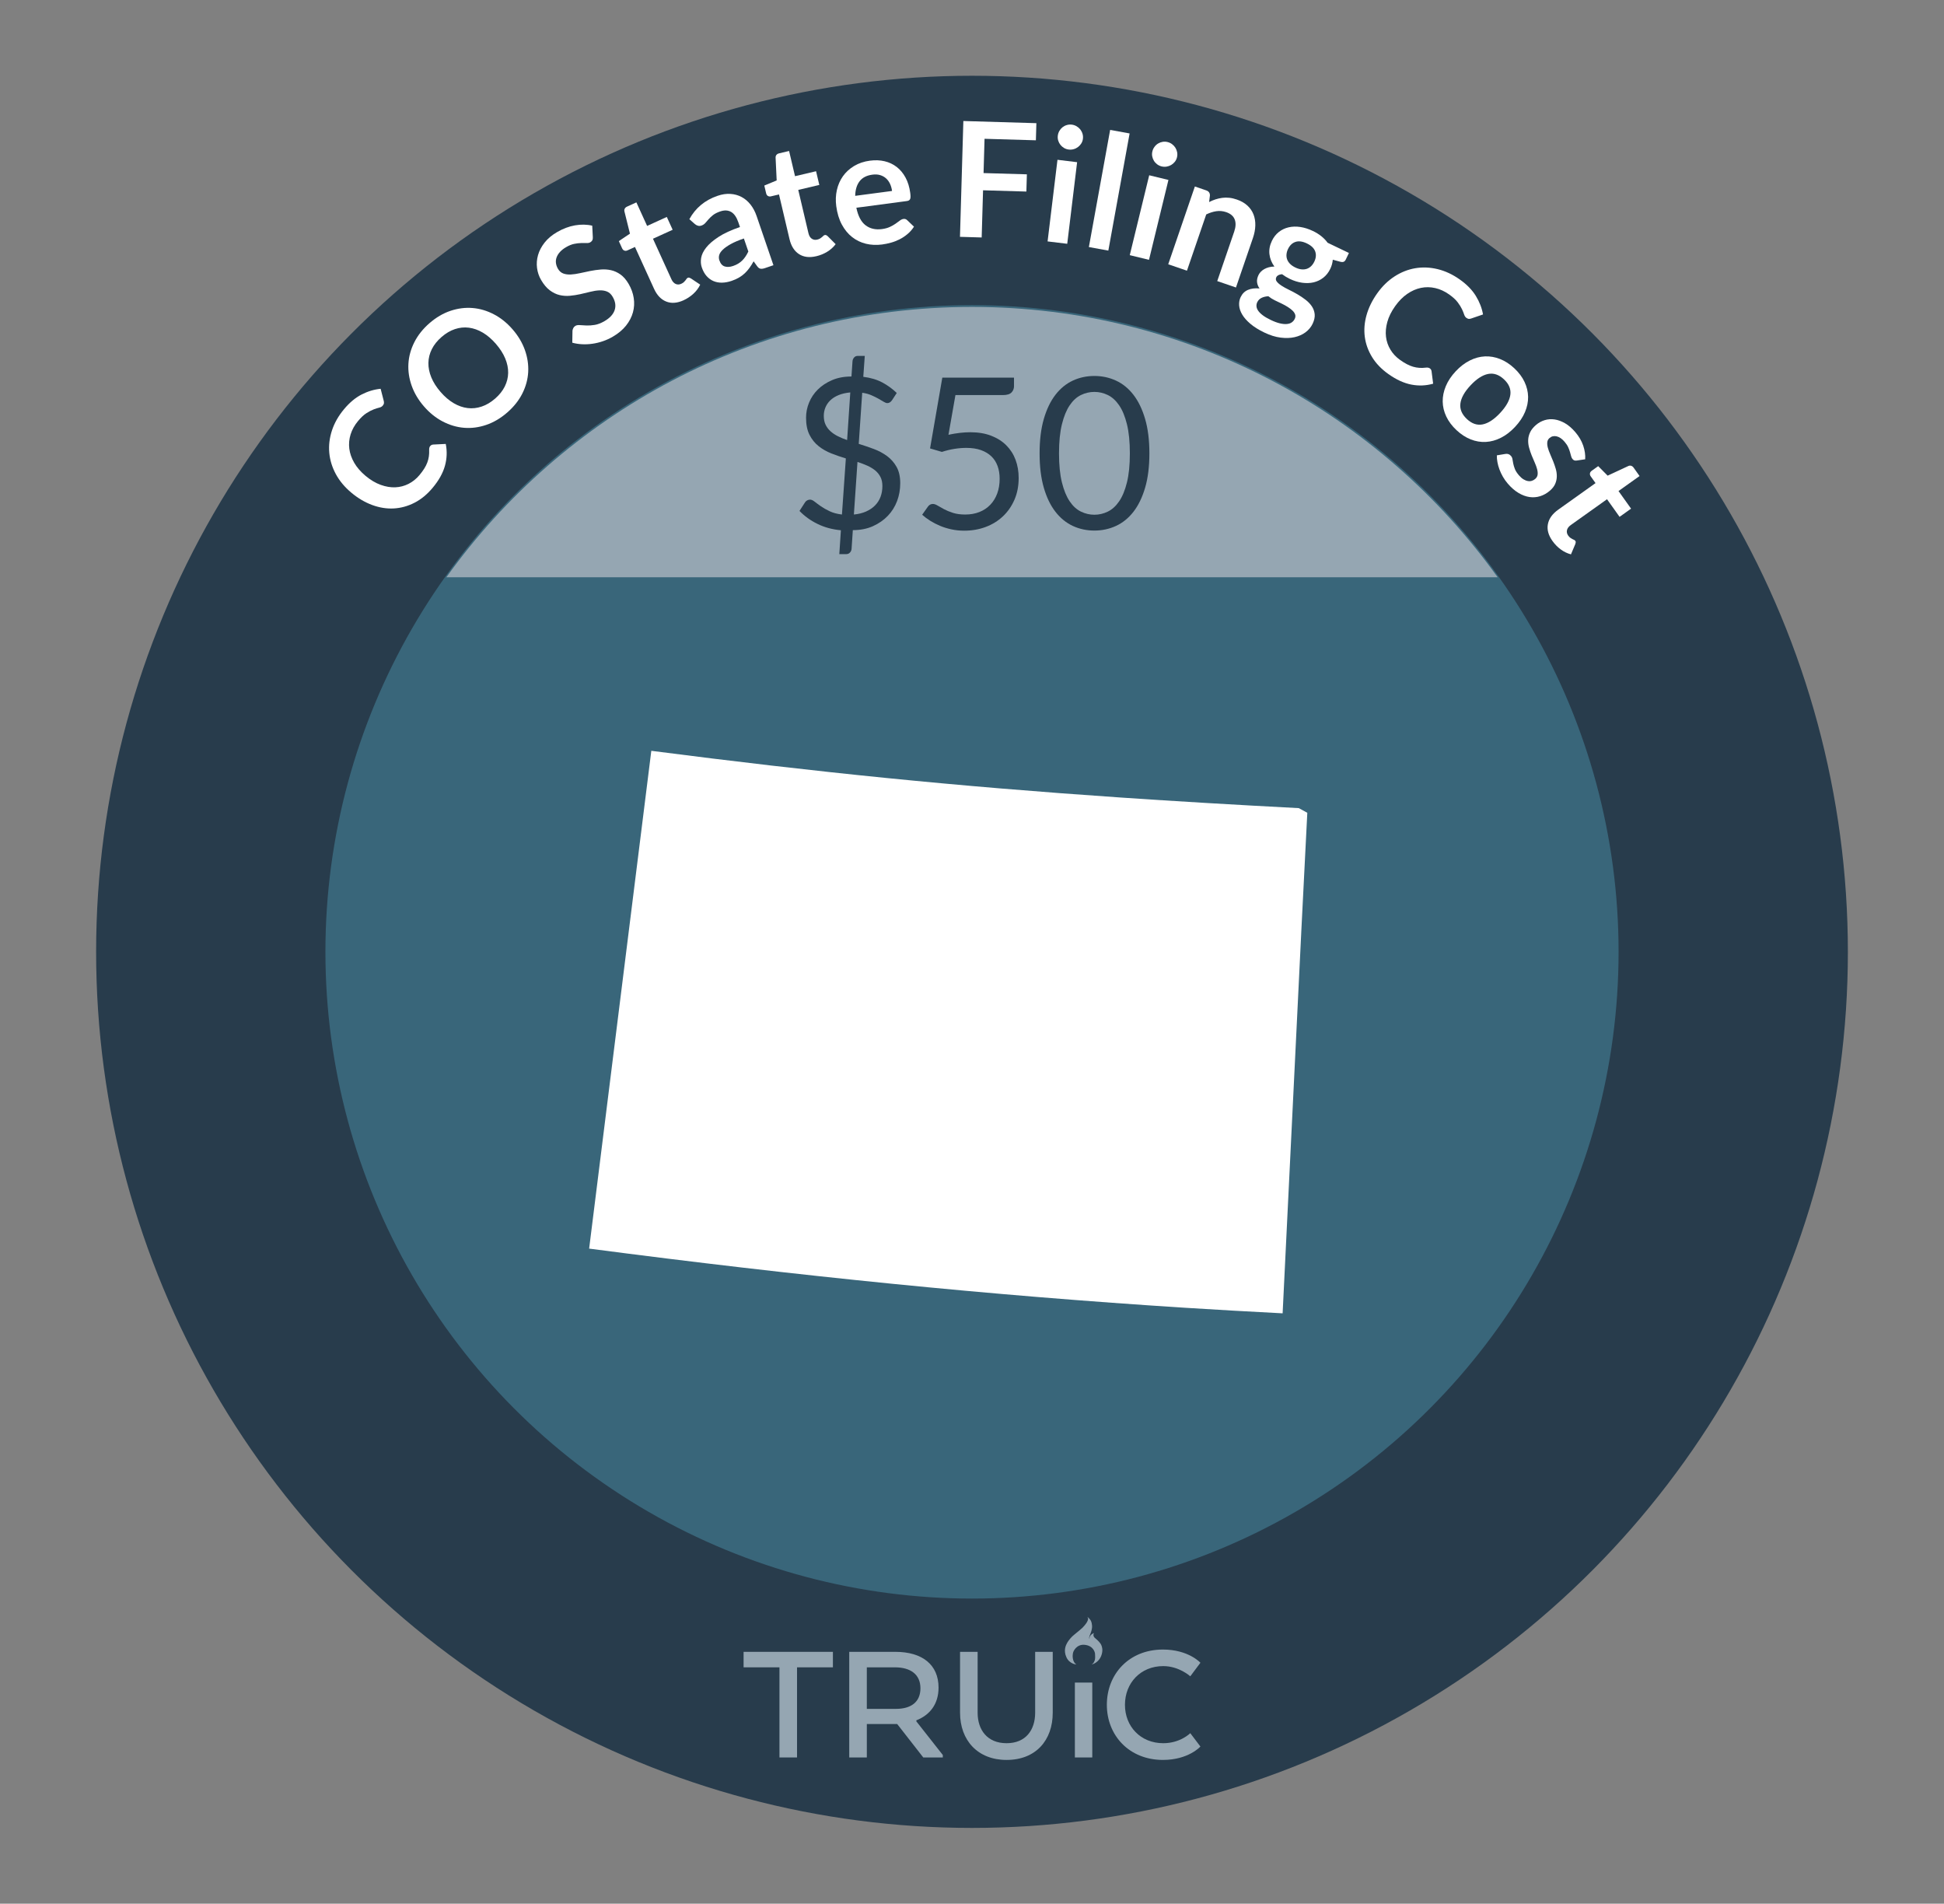 <?xml version="1.0" encoding="UTF-8"?>
<svg id="at" data-name="Colorado" xmlns="http://www.w3.org/2000/svg" viewBox="0 0 206.27 201.946">
  <rect x="0" y="0" width="206.27" height="201.946" fill="#808080" stroke="none"/>
  <defs>
    <style>
      .az {
        fill: #fff;
      }

      .ba {
        fill: #95a6b2;
      }

      .bb {
        fill: #283c4c;
      }

      .bc {
        fill: #39667a;
      }
    </style>
  </defs>
  <circle class="bb" cx="103.135" cy="100.973" r="92.936"/>
  <circle class="bc" cx="103.135" cy="100.973" r="68.606"/>
  <g>
    <path class="az" d="M45.652,47.314c.08-.096,.187-.148,.318-.156l1.328-.065c.154,.778,.126,1.552-.088,2.322-.214,.77-.647,1.546-1.301,2.33-.584,.7-1.229,1.23-1.935,1.59-.706,.361-1.437,.56-2.194,.602-.756,.04-1.519-.082-2.286-.364s-1.503-.715-2.203-1.299c-.71-.592-1.261-1.251-1.655-1.977-.394-.728-.626-1.482-.697-2.265-.07-.782,.023-1.568,.281-2.361,.258-.791,.686-1.547,1.285-2.264,.584-.701,1.207-1.22,1.867-1.559,.662-.337,1.334-.539,2.016-.605l.326,1.269c.023,.078,.031,.161,.025,.248-.006,.088-.049,.179-.129,.273-.083,.101-.207,.171-.373,.21-.165,.039-.361,.101-.586,.186-.227,.085-.48,.218-.764,.398s-.584,.46-.899,.839c-.369,.443-.633,.917-.788,1.417-.156,.501-.201,1.006-.138,1.513,.064,.507,.239,1.007,.525,1.501,.286,.493,.687,.952,1.199,1.382,.531,.442,1.066,.762,1.604,.955,.539,.195,1.057,.282,1.555,.261,.496-.021,.965-.144,1.405-.366,.44-.224,.827-.534,1.162-.936,.199-.239,.366-.467,.502-.683,.136-.214,.243-.428,.322-.639,.08-.21,.136-.426,.168-.646s.042-.456,.032-.709c-.004-.075,.003-.147,.02-.217,.016-.066,.047-.13,.094-.186Z"/>
    <path class="az" d="M54.391,34.942c.591,.68,1.024,1.408,1.302,2.186,.276,.776,.394,1.554,.352,2.334-.043,.781-.25,1.541-.621,2.279-.371,.739-.908,1.414-1.609,2.023-.701,.608-1.445,1.047-2.231,1.312-.786,.267-1.569,.368-2.35,.304-.781-.065-1.536-.29-2.267-.672-.73-.383-1.391-.914-1.981-1.595-.592-.681-1.025-1.408-1.302-2.186-.277-.776-.394-1.556-.349-2.338,.045-.781,.254-1.543,.628-2.284,.373-.741,.91-1.417,1.611-2.026,.702-.608,1.445-1.045,2.231-1.308,.786-.262,1.567-.36,2.343-.296,.777,.064,1.531,.288,2.262,.671s1.391,.914,1.981,1.595Zm-1.771,1.538c-.443-.509-.906-.907-1.393-1.195-.486-.286-.978-.461-1.477-.524-.497-.062-.991-.012-1.482,.152-.492,.164-.965,.443-1.418,.837-.453,.395-.797,.824-1.03,1.289-.233,.466-.354,.951-.364,1.454-.009,.503,.094,1.018,.308,1.54s.542,1.039,.985,1.548c.441,.509,.907,.905,1.395,1.192,.488,.285,.982,.457,1.479,.517,.497,.059,.993,.006,1.487-.162,.494-.165,.967-.446,1.421-.84,.453-.394,.796-.823,1.027-1.286s.352-.944,.36-1.444c.009-.499-.095-1.01-.311-1.532-.217-.521-.547-1.036-.988-1.545Z"/>
    <path class="az" d="M62.902,25.154c.008,.139-.01,.251-.055,.336-.046,.086-.117,.157-.216,.215-.098,.058-.229,.084-.396,.078-.168-.004-.361-.004-.582,0-.221,.004-.464,.033-.731,.088-.267,.054-.552,.169-.855,.347-.274,.159-.493,.332-.657,.516-.166,.185-.283,.376-.354,.575-.071,.198-.093,.4-.065,.604,.027,.203,.098,.403,.211,.6,.146,.25,.337,.417,.574,.503,.236,.085,.504,.119,.803,.102,.298-.017,.621-.064,.969-.142,.349-.079,.706-.155,1.074-.228,.367-.073,.738-.126,1.113-.157,.375-.032,.739-.008,1.094,.07,.354,.079,.691,.232,1.01,.459,.319,.228,.608,.561,.865,1.001,.279,.48,.459,.977,.539,1.492,.08,.514,.053,1.018-.082,1.513s-.377,.965-.729,1.409c-.352,.443-.819,.837-1.407,1.18-.338,.197-.69,.358-1.057,.483s-.735,.215-1.108,.267c-.373,.054-.74,.071-1.102,.052-.361-.019-.707-.072-1.035-.164l.021-1.281c.015-.1,.046-.193,.095-.285,.048-.091,.119-.163,.213-.218,.121-.071,.283-.098,.483-.08,.2,.017,.433,.03,.698,.04,.265,.01,.557-.011,.877-.063,.32-.052,.664-.187,1.031-.4,.563-.327,.922-.715,1.074-1.162,.152-.446,.084-.92-.207-1.419-.163-.278-.365-.466-.607-.56-.242-.097-.514-.136-.813-.122-.301,.015-.621,.065-.964,.153-.342,.088-.693,.172-1.055,.25-.36,.08-.727,.136-1.102,.171-.373,.034-.738,.007-1.098-.078-.358-.086-.703-.255-1.035-.504-.333-.249-.64-.615-.923-1.099-.226-.388-.368-.81-.428-1.267s-.024-.914,.106-1.371c.13-.456,.361-.896,.691-1.317,.332-.423,.773-.796,1.326-1.118,.627-.365,1.262-.604,1.904-.717,.643-.111,1.254-.102,1.83,.035l.061,1.215Z"/>
    <path class="az" d="M72.54,31.85c-.687,.312-1.303,.358-1.852,.138-.55-.219-.98-.671-1.293-1.358l-2.021-4.431-.805,.366c-.103,.048-.208,.055-.312,.021s-.188-.116-.25-.25l-.345-.759,1.18-.79-.584-2.35c-.027-.112-.016-.213,.033-.305,.049-.091,.13-.162,.244-.214l.989-.45,1.139,2.498,2.089-.953,.621,1.361-2.089,.951,1.96,4.301c.113,.247,.264,.413,.451,.496,.188,.082,.383,.077,.59-.018,.119-.054,.211-.113,.278-.178,.067-.065,.123-.127,.168-.184,.045-.059,.085-.113,.118-.162,.033-.05,.074-.086,.12-.106,.057-.025,.109-.033,.158-.021,.049,.014,.107,.038,.174,.076l.996,.666c-.173,.36-.413,.681-.72,.964-.307,.282-.653,.513-1.039,.689Z"/>
    <path class="az" d="M82.065,28.135l-.893,.305c-.188,.064-.345,.087-.472,.066-.126-.02-.245-.105-.357-.258l-.379-.527c-.145,.26-.293,.494-.445,.705s-.319,.4-.501,.571c-.181,.17-.385,.32-.609,.451s-.485,.247-.78,.348c-.348,.119-.686,.182-1.012,.189-.328,.007-.629-.048-.906-.164-.275-.115-.521-.294-.734-.532-.213-.24-.384-.546-.511-.917-.106-.311-.13-.647-.071-1.007,.061-.36,.238-.728,.535-1.103s.733-.752,1.311-1.129c.578-.379,1.336-.728,2.274-1.049l-.167-.486c-.19-.556-.447-.929-.772-1.115-.325-.188-.71-.206-1.154-.054-.321,.109-.577,.239-.767,.388-.188,.149-.346,.297-.472,.444-.126,.148-.243,.283-.352,.404s-.243,.207-.404,.264c-.134,.045-.261,.05-.382,.014-.119-.036-.227-.097-.32-.178l-.58-.512c.652-1.193,1.648-2.019,2.988-2.478,.482-.166,.94-.234,1.372-.204,.433,.027,.828,.139,1.187,.33,.359,.191,.674,.46,.945,.804,.271,.345,.485,.75,.645,1.217l1.784,5.212Zm-4.284,.082c.203-.07,.385-.152,.545-.249,.158-.095,.302-.206,.429-.332,.128-.126,.244-.268,.349-.425,.105-.155,.205-.333,.299-.53l-.473-1.382c-.578,.199-1.051,.4-1.414,.606s-.645,.406-.841,.6c-.198,.194-.319,.384-.367,.569s-.04,.367,.021,.545c.12,.351,.31,.566,.567,.647s.554,.064,.886-.05Z"/>
    <path class="az" d="M86.617,27.178c-.733,.174-1.348,.099-1.843-.225s-.829-.852-1.002-1.585l-1.116-4.74-.861,.202c-.109,.026-.213,.012-.311-.04-.097-.053-.162-.15-.195-.295l-.191-.811,1.312-.545-.115-2.418c-.004-.115,.026-.213,.092-.292,.066-.08,.159-.134,.281-.162l1.059-.251,.63,2.674,2.233-.526,.344,1.455-2.234,.526,1.084,4.602c.062,.264,.178,.455,.345,.573,.167,.116,.361,.15,.582,.099,.127-.03,.229-.07,.308-.121s.146-.1,.201-.147c.055-.049,.105-.094,.147-.136s.089-.069,.138-.08c.061-.015,.114-.011,.16,.011,.046,.021,.098,.057,.156,.106l.846,.85c-.239,.317-.537,.586-.893,.804-.357,.218-.741,.375-1.156,.473Z"/>
    <path class="az" d="M92.322,17.043c.545-.072,1.058-.052,1.539,.062,.48,.113,.908,.315,1.284,.606,.376,.289,.688,.665,.938,1.127,.25,.461,.416,1.003,.499,1.627,.021,.157,.031,.289,.03,.395,0,.105-.014,.19-.043,.255-.029,.063-.072,.112-.131,.146-.059,.032-.136,.057-.23,.068l-5.343,.708c.18,.88,.505,1.5,.976,1.86s1.049,.495,1.734,.405c.337-.045,.622-.123,.856-.235,.233-.11,.436-.225,.605-.345s.318-.229,.445-.325c.128-.098,.256-.154,.385-.172,.085-.011,.159-.004,.226,.022,.066,.025,.126,.066,.18,.122l.707,.677c-.194,.302-.423,.561-.686,.782-.262,.22-.541,.405-.839,.558-.297,.15-.604,.27-.921,.357-.318,.088-.628,.151-.931,.192-.602,.079-1.174,.054-1.717-.077-.544-.131-1.032-.367-1.466-.706-.434-.34-.798-.783-1.094-1.33-.295-.546-.493-1.198-.594-1.957-.078-.591-.057-1.157,.066-1.703,.121-.544,.336-1.033,.641-1.466,.307-.432,.701-.794,1.186-1.087,.484-.292,1.049-.482,1.695-.567Zm.239,1.486c-.606,.08-1.059,.314-1.355,.702-.298,.389-.452,.904-.464,1.544l3.909-.518c-.035-.27-.105-.519-.21-.748-.105-.229-.245-.423-.42-.583-.176-.159-.386-.276-.63-.35s-.521-.09-.83-.048Z"/>
    <path class="az" d="M109.966,13.065l-.053,1.818-5.447-.16-.105,3.637,4.597,.133-.054,1.827-4.596-.134-.146,5.005-2.303-.068,.359-12.286,7.748,.229Z"/>
    <path class="az" d="M114.288,17.205l-1.048,8.657-2.085-.252,1.049-8.658,2.084,.253Zm.617-2.486c-.021,.181-.078,.345-.171,.493-.092,.148-.206,.274-.341,.378-.135,.104-.289,.182-.461,.231-.172,.052-.35,.065-.535,.042-.181-.021-.346-.077-.498-.167s-.279-.201-.384-.334c-.104-.132-.181-.28-.232-.446-.051-.167-.065-.34-.044-.52,.022-.187,.078-.355,.169-.512,.089-.153,.201-.283,.333-.387,.133-.104,.283-.182,.453-.232,.168-.051,.343-.064,.522-.044,.187,.022,.355,.08,.511,.17,.154,.09,.285,.201,.392,.333,.106,.135,.187,.286,.24,.459,.053,.171,.068,.35,.046,.535Z"/>
    <path class="az" d="M119.859,14.156l-2.258,12.428-2.065-.376,2.257-12.427,2.066,.375Z"/>
    <path class="az" d="M123.978,19.089l-2.063,8.474-2.04-.496,2.063-8.474,2.04,.496Zm.906-2.395c-.043,.177-.119,.333-.228,.47-.109,.137-.237,.248-.384,.335s-.309,.146-.484,.175c-.177,.031-.355,.023-.537-.021-.176-.044-.334-.118-.475-.226s-.254-.231-.341-.376c-.088-.145-.147-.301-.179-.472s-.025-.346,.018-.521c.044-.182,.12-.344,.229-.486,.106-.144,.232-.259,.377-.347,.143-.087,.302-.146,.476-.177,.173-.03,.349-.023,.525,.019,.181,.045,.344,.12,.486,.229,.143,.107,.26,.233,.35,.378s.151,.306,.185,.482,.027,.356-.018,.538Z"/>
    <path class="az" d="M123.956,28.034l2.827-8.25,1.214,.416c.257,.089,.385,.267,.383,.536l-.087,.698c.226-.115,.454-.21,.687-.286,.232-.075,.47-.129,.711-.16,.241-.032,.489-.033,.744-.006,.254,.026,.521,.088,.799,.184,.451,.154,.824,.367,1.12,.639,.296,.272,.513,.587,.651,.943s.203,.747,.191,1.171c-.011,.426-.095,.868-.253,1.329l-1.8,5.25-1.986-.68,1.801-5.251c.172-.505,.189-.934,.051-1.29s-.44-.614-.907-.774c-.343-.117-.691-.149-1.045-.098-.354,.054-.71,.168-1.069,.343l-2.045,5.967-1.986-.681Z"/>
    <path class="az" d="M139.302,24.5c.336,.161,.637,.348,.9,.558,.263,.212,.485,.442,.666,.693l2.262,1.085-.339,.705c-.057,.117-.131,.195-.225,.231-.093,.037-.22,.033-.38-.013l-.768-.208c-.014,.158-.041,.316-.084,.479s-.104,.323-.182,.487c-.187,.389-.433,.702-.74,.942-.307,.239-.648,.402-1.027,.492-.379,.088-.785,.102-1.219,.042-.432-.061-.869-.196-1.308-.407-.297-.142-.571-.309-.825-.499-.317,.031-.521,.139-.609,.324-.076,.161-.06,.312,.05,.457,.11,.144,.276,.288,.499,.434,.223,.145,.484,.29,.786,.435s.604,.305,.909,.483c.305,.177,.592,.371,.862,.579s.491,.44,.663,.692c.17,.252,.271,.532,.304,.84,.03,.31-.044,.65-.223,1.024-.168,.348-.416,.646-.744,.892-.329,.246-.717,.419-1.164,.52s-.943,.116-1.489,.047c-.544-.069-1.119-.248-1.721-.538-.598-.287-1.09-.593-1.473-.919-.385-.325-.676-.653-.872-.984-.196-.329-.306-.654-.329-.973-.023-.319,.03-.615,.16-.885,.177-.368,.438-.623,.782-.766s.753-.192,1.222-.149c-.143-.2-.23-.418-.262-.652-.031-.236,.021-.496,.158-.782,.058-.118,.136-.229,.236-.335,.102-.105,.223-.2,.367-.282,.143-.082,.305-.146,.484-.196,.181-.048,.379-.074,.594-.077-.295-.406-.471-.843-.526-1.309s.031-.94,.262-1.421c.187-.389,.434-.702,.739-.941,.307-.239,.652-.403,1.037-.491,.386-.089,.797-.101,1.234-.035,.437,.065,.88,.205,1.33,.422Zm-1.922,9.325c.075-.156,.09-.306,.046-.449-.044-.143-.133-.28-.265-.41-.132-.131-.299-.261-.498-.388-.199-.129-.418-.249-.654-.364-.238-.113-.483-.23-.736-.352-.253-.122-.483-.267-.691-.436-.271,.014-.51,.07-.718,.169-.207,.099-.361,.252-.462,.462-.066,.138-.094,.282-.082,.437,.011,.153,.071,.309,.18,.469,.109,.158,.272,.32,.489,.484s.499,.328,.847,.495c.352,.17,.67,.288,.951,.355,.281,.068,.529,.094,.741,.076,.212-.017,.39-.073,.528-.169,.142-.096,.249-.223,.324-.38Zm.061-5.449c.234,.113,.454,.18,.659,.198,.204,.02,.391,0,.56-.056,.169-.058,.32-.152,.456-.281,.134-.131,.247-.29,.338-.479,.187-.389,.218-.752,.095-1.092-.124-.339-.418-.62-.883-.843s-.869-.276-1.21-.16c-.342,.115-.605,.368-.792,.756-.088,.184-.141,.369-.158,.556-.018,.188,.004,.364,.064,.535,.06,.17,.162,.329,.308,.478s.333,.277,.563,.388Z"/>
    <path class="az" d="M151.717,39.079c.102,.072,.161,.175,.18,.305l.169,1.319c-.764,.216-1.538,.247-2.322,.093-.784-.153-1.592-.524-2.424-1.114-.744-.528-1.323-1.13-1.736-1.805-.414-.677-.671-1.39-.77-2.141-.1-.752-.038-1.521,.184-2.309s.597-1.554,1.124-2.298c.534-.753,1.148-1.354,1.843-1.803,.693-.45,1.428-.74,2.201-.872,.774-.131,1.566-.1,2.376,.096s1.597,.563,2.358,1.104c.744,.528,1.311,1.108,1.698,1.742,.388,.633,.642,1.286,.761,1.961l-1.238,.424c-.076,.03-.158,.044-.246,.046-.087,0-.182-.035-.283-.108-.105-.074-.186-.194-.237-.354-.052-.162-.129-.353-.231-.57-.102-.219-.254-.463-.456-.73-.202-.27-.504-.546-.906-.831-.472-.334-.963-.56-1.475-.676s-1.018-.123-1.519-.02c-.5,.104-.985,.317-1.455,.641-.469,.324-.897,.759-1.283,1.304-.4,.563-.677,1.122-.828,1.675-.152,.552-.199,1.074-.139,1.568,.06,.494,.218,.951,.475,1.373,.256,.423,.597,.784,1.022,1.086,.254,.181,.493,.329,.72,.446,.225,.119,.445,.21,.662,.272,.215,.062,.434,.102,.656,.117,.222,.016,.459,.008,.709-.023,.076-.009,.148-.008,.217,.003,.069,.011,.134,.038,.194,.079Z"/>
    <path class="az" d="M160.681,39.072c.476,.445,.836,.926,1.079,1.439,.244,.516,.37,1.042,.381,1.578,.009,.537-.101,1.079-.331,1.624s-.58,1.067-1.049,1.567c-.472,.506-.973,.891-1.5,1.157-.529,.267-1.062,.414-1.604,.444-.54,.029-1.075-.06-1.605-.269-.53-.21-1.033-.536-1.509-.981-.476-.444-.837-.926-1.083-1.443-.246-.517-.373-1.047-.381-1.589-.008-.544,.103-1.088,.331-1.636,.228-.547,.578-1.072,1.051-1.578,.468-.5,.968-.883,1.499-1.146,.529-.265,1.064-.408,1.604-.433,.537-.023,1.072,.069,1.605,.281,.531,.21,1.035,.538,1.512,.983Zm-5.035,5.382c.53,.495,1.089,.685,1.676,.566,.588-.118,1.203-.52,1.846-1.207,.643-.687,1.005-1.33,1.088-1.928,.082-.598-.143-1.146-.672-1.641-.537-.504-1.104-.693-1.699-.572-.596,.123-1.213,.524-1.852,1.208-.639,.683-.998,1.322-1.076,1.921-.078,.598,.152,1.149,.689,1.652Z"/>
    <path class="az" d="M167.311,48.852c-.105,.016-.192,.013-.261-.011-.069-.023-.135-.071-.197-.145-.066-.078-.116-.179-.148-.305-.033-.124-.072-.269-.118-.43-.046-.163-.11-.336-.194-.521s-.213-.38-.387-.581c-.27-.314-.549-.505-.836-.571-.289-.065-.541-.008-.756,.177-.142,.122-.221,.271-.238,.446-.018,.176,.002,.371,.06,.586s.142,.445,.249,.688,.214,.496,.318,.757c.104,.262,.195,.526,.273,.796s.115,.537,.11,.807-.062,.53-.172,.786c-.11,.254-.299,.497-.565,.726-.318,.272-.662,.466-1.03,.58-.368,.115-.746,.144-1.134,.088-.387-.057-.777-.201-1.169-.437-.392-.234-.771-.565-1.136-.99-.195-.229-.366-.469-.512-.722-.145-.252-.267-.509-.365-.772-.098-.263-.171-.521-.217-.776-.047-.255-.068-.496-.062-.725l.922-.152c.113-.016,.218-.008,.311,.023,.095,.032,.185,.097,.27,.195,.084,.1,.137,.217,.156,.354,.02,.136,.047,.29,.082,.462,.035,.171,.092,.358,.171,.564,.079,.204,.222,.427,.428,.669,.163,.188,.324,.331,.485,.429,.162,.097,.316,.158,.466,.183,.148,.026,.288,.018,.421-.024,.131-.042,.249-.108,.353-.196,.154-.132,.241-.287,.262-.466,.02-.177,0-.373-.058-.588-.058-.217-.142-.446-.251-.692-.11-.244-.218-.5-.325-.763-.105-.264-.197-.532-.272-.808s-.106-.55-.096-.824,.08-.547,.207-.815c.127-.271,.337-.529,.63-.781,.271-.232,.575-.399,.912-.502,.338-.104,.688-.129,1.05-.076,.361,.051,.73,.187,1.108,.403,.377,.219,.74,.531,1.091,.94,.391,.456,.671,.936,.842,1.439,.17,.503,.239,.985,.208,1.444l-.884,.131Z"/>
    <path class="az" d="M164.729,57.392c-.438-.612-.601-1.21-.489-1.791,.111-.58,.475-1.089,1.088-1.527l3.967-2.826-.513-.72c-.066-.093-.093-.193-.08-.303,.013-.11,.078-.207,.198-.293l.678-.483,1.002,1.009,2.193-1.021c.106-.047,.208-.055,.307-.024s.184,.096,.256,.198l.631,.887-2.234,1.592,1.332,1.869-1.219,.869-1.332-1.869-3.849,2.742c-.222,.158-.355,.338-.4,.536-.046,.201-.003,.393,.128,.576,.076,.106,.152,.187,.229,.239,.076,.055,.146,.098,.213,.131,.065,.033,.125,.062,.18,.086,.056,.022,.098,.055,.128,.097,.036,.05,.053,.102,.051,.151-.003,.051-.017,.112-.04,.186l-.466,1.104c-.386-.101-.747-.274-1.083-.522-.336-.247-.627-.544-.874-.891Z"/>
  </g>
  <path class="ba" d="M158.912,61.24c-12.448-17.36-32.784-28.682-55.777-28.682s-43.328,11.322-55.776,28.682h111.553Z"/>
  <g>
    <path class="bb" d="M89.223,56.25c-.904-.082-1.728-.305-2.471-.667s-1.383-.823-1.921-1.383l.594-.919c.052-.082,.127-.149,.224-.202,.098-.052,.198-.078,.303-.078,.142,0,.303,.071,.481,.213,.18,.142,.399,.305,.661,.487,.262,.184,.573,.36,.936,.532s.797,.288,1.306,.348l.414-5.949c-.522-.157-1.036-.335-1.54-.533s-.956-.457-1.355-.775c-.4-.318-.721-.719-.964-1.201-.243-.483-.364-1.088-.364-1.814,0-.547,.106-1.08,.319-1.601s.522-.982,.93-1.387,.909-.736,1.507-.994c.598-.259,1.285-.388,2.062-.388l.112-1.636c.015-.142,.07-.269,.168-.381,.097-.112,.228-.168,.392-.168h.74l-.157,2.218c.784,.098,1.46,.299,2.027,.605s1.076,.676,1.523,1.109l-.481,.739c-.149,.224-.321,.336-.516,.336-.104,0-.233-.047-.386-.14-.153-.094-.338-.202-.555-.325s-.467-.247-.751-.37c-.283-.123-.608-.211-.975-.263l-.369,5.422c.537,.165,1.067,.345,1.591,.54,.522,.194,.993,.445,1.411,.753s.756,.691,1.014,1.152c.258,.462,.387,1.037,.387,1.727,0,.675-.112,1.308-.336,1.9-.225,.592-.551,1.113-.98,1.562-.43,.45-.956,.815-1.579,1.097-.624,.281-1.336,.421-2.135,.421l-.134,2.006c-.016,.142-.073,.267-.174,.375s-.229,.163-.387,.163h-.739l.168-2.532Zm-1.814-12.133c0,.358,.062,.671,.19,.936,.126,.265,.302,.498,.526,.7,.224,.201,.485,.377,.784,.526s.623,.284,.975,.403l.336-5.053c-.485,.045-.906,.143-1.261,.292s-.646,.336-.873,.56c-.229,.225-.398,.477-.51,.756-.112,.28-.168,.574-.168,.88Zm6.217,7.438c0-.373-.068-.694-.207-.963-.139-.27-.327-.501-.565-.695-.239-.193-.52-.361-.841-.504-.321-.142-.664-.272-1.03-.392l-.381,5.579c.485-.045,.917-.151,1.294-.319s.694-.383,.952-.645,.452-.565,.583-.913c.13-.348,.195-.729,.195-1.148Z"/>
    <path class="bb" d="M107.595,40.936c0,.284-.089,.518-.269,.7-.18,.184-.481,.274-.907,.274h-5.041l-.74,4.212c.837-.179,1.609-.269,2.319-.269,.836,0,1.574,.123,2.213,.37,.639,.246,1.174,.586,1.607,1.02s.76,.944,.98,1.534c.22,.591,.33,1.232,.33,1.927,0,.852-.149,1.621-.448,2.309-.299,.687-.707,1.275-1.227,1.764-.52,.489-1.13,.865-1.832,1.126-.701,.262-1.46,.393-2.273,.393-.471,0-.923-.047-1.355-.141-.434-.093-.837-.218-1.21-.375-.374-.157-.721-.336-1.042-.538-.321-.201-.605-.414-.852-.638l.604-.852c.135-.194,.314-.292,.538-.292,.142,0,.309,.059,.499,.174,.19,.116,.42,.245,.688,.387s.584,.271,.946,.387c.362,.115,.794,.174,1.294,.174,.561,0,1.064-.09,1.513-.27,.448-.179,.831-.435,1.148-.768,.317-.332,.562-.729,.733-1.192s.258-.982,.258-1.558c0-.5-.072-.952-.219-1.355-.146-.403-.365-.747-.66-1.03-.296-.284-.663-.505-1.104-.661-.441-.157-.956-.235-1.546-.235-.403,0-.822,.033-1.255,.101-.434,.067-.882,.176-1.345,.325l-1.255-.37,1.3-7.506h7.606v.874Z"/>
    <path class="bb" d="M121.957,48.094c0,1.404-.151,2.62-.454,3.647-.302,1.026-.715,1.876-1.237,2.548-.523,.673-1.142,1.173-1.854,1.502-.713,.328-1.477,.492-2.291,.492-.821,0-1.585-.164-2.291-.492-.706-.329-1.32-.829-1.843-1.502-.522-.672-.934-1.521-1.232-2.548-.299-1.027-.448-2.243-.448-3.647s.149-2.621,.448-3.651c.299-1.031,.71-1.884,1.232-2.561,.522-.676,1.137-1.178,1.843-1.507,.706-.328,1.47-.492,2.291-.492,.814,0,1.578,.164,2.291,.492,.713,.329,1.331,.831,1.854,1.507,.522,.677,.936,1.529,1.237,2.561,.303,1.03,.454,2.248,.454,3.651Zm-2.072,0c0-1.225-.104-2.253-.309-3.086s-.481-1.503-.829-2.011c-.347-.508-.749-.872-1.204-1.093-.456-.22-.93-.33-1.423-.33s-.967,.11-1.423,.33c-.455,.221-.855,.585-1.198,1.093-.344,.508-.618,1.178-.823,2.011-.206,.833-.309,1.861-.309,3.086s.103,2.252,.309,3.081c.205,.829,.479,1.498,.823,2.006,.343,.508,.743,.872,1.198,1.092,.456,.221,.93,.331,1.423,.331s.967-.11,1.423-.331c.455-.22,.857-.584,1.204-1.092,.348-.508,.624-1.177,.829-2.006s.309-1.855,.309-3.081Z"/>
  </g>
  <g>
    <path class="ba" d="M78.9,175.23h9.476v1.643h-3.806v9.561h-1.865v-9.561h-3.805v-1.643Z"/>
    <path class="ba" d="M90.109,175.23h4.899c2.845,0,4.578,1.363,4.578,3.791,0,1.756-.923,2.913-2.355,3.474v.112l2.807,3.567v.261h-2.072l-2.769-3.548h-3.221v3.548h-1.866v-11.204Zm4.842,1.643h-2.976v4.407h3.089c1.564,0,2.6-.691,2.6-2.185,0-1.475-1.055-2.222-2.713-2.222Z"/>
    <path class="ba" d="M101.867,181.692v-6.462h1.865v6.462c0,1.81,1.018,3.23,3.071,3.23s3.033-1.419,3.033-3.23v-6.462h1.865v6.462c0,2.913-1.789,5.005-4.898,5.005-3.071,0-4.936-2.092-4.936-5.005Z"/>
    <rect class="ba" x="114.051" y="178.491" width="1.846" height="7.943"/>
    <path class="ba" d="M127.371,185.276s-1.262,1.42-3.975,1.42c-3.599,0-5.953-2.615-5.953-5.846,0-3.267,2.354-5.863,5.953-5.863,2.713,0,3.975,1.4,3.975,1.4l-1.074,1.438s-1.186-1.082-2.864-1.082c-2.411,0-4.069,1.792-4.069,4.108,0,2.297,1.658,4.071,4.069,4.071,1.809,0,2.864-1.064,2.864-1.064l1.074,1.418Z"/>
    <path class="ba" d="M114.216,176.572s-.726-.037-1.061-.763-.065-1.285,.084-1.545,.456-.633,.735-.847,.851-.71,.881-.742c.028-.03,.374-.386,.488-.617,.096-.195,.158-.335,.065-.484-.027-.044-.054-.074-.007-.039,.043,.032,.19,.162,.257,.259,.074,.107,.178,.228,.216,.656s-.233,1.005-.233,1.005c0,0-.065,.157-.073,.254-.005,.062,.007,.103,.034,.165,.005,.011-.01-.1,0-.159,.015-.079,.038-.14,.14-.261,.018-.022,.054-.055,.082-.076,.159-.119,.238-.132,.25-.138,.015-.007-.003,.014-.003,.014,0,0-.105,.137-.017,.343,.043,.099,.125,.166,.302,.315s.415,.404,.493,.586c.1,.233,.176,.528,.056,.977-.156,.586-.586,.968-1.071,1.098,0,0,.168-.13,.214-.205,0,0,.074-.112,.121-.27s.037-.501,.019-.68c-.019-.177-.205-.838-1.089-.931s-1.201,.717-1.201,.717c0,0-.14,.298-.056,.763s.372,.605,.372,.605Z"/>
  </g>
  <path class="az" d="M125.748,138.73c-20.686-1.318-41.056-3.37-63.237-6.276l6.597-52.806c17.671,2.281,32.269,3.76,49.842,4.958,5.881,.401,12.088,.768,18.863,1.123l.9,.493-.642,12.673-.011,.246-1.966,40.179c-3.462-.178-6.907-.373-10.346-.59Z"/>
</svg>